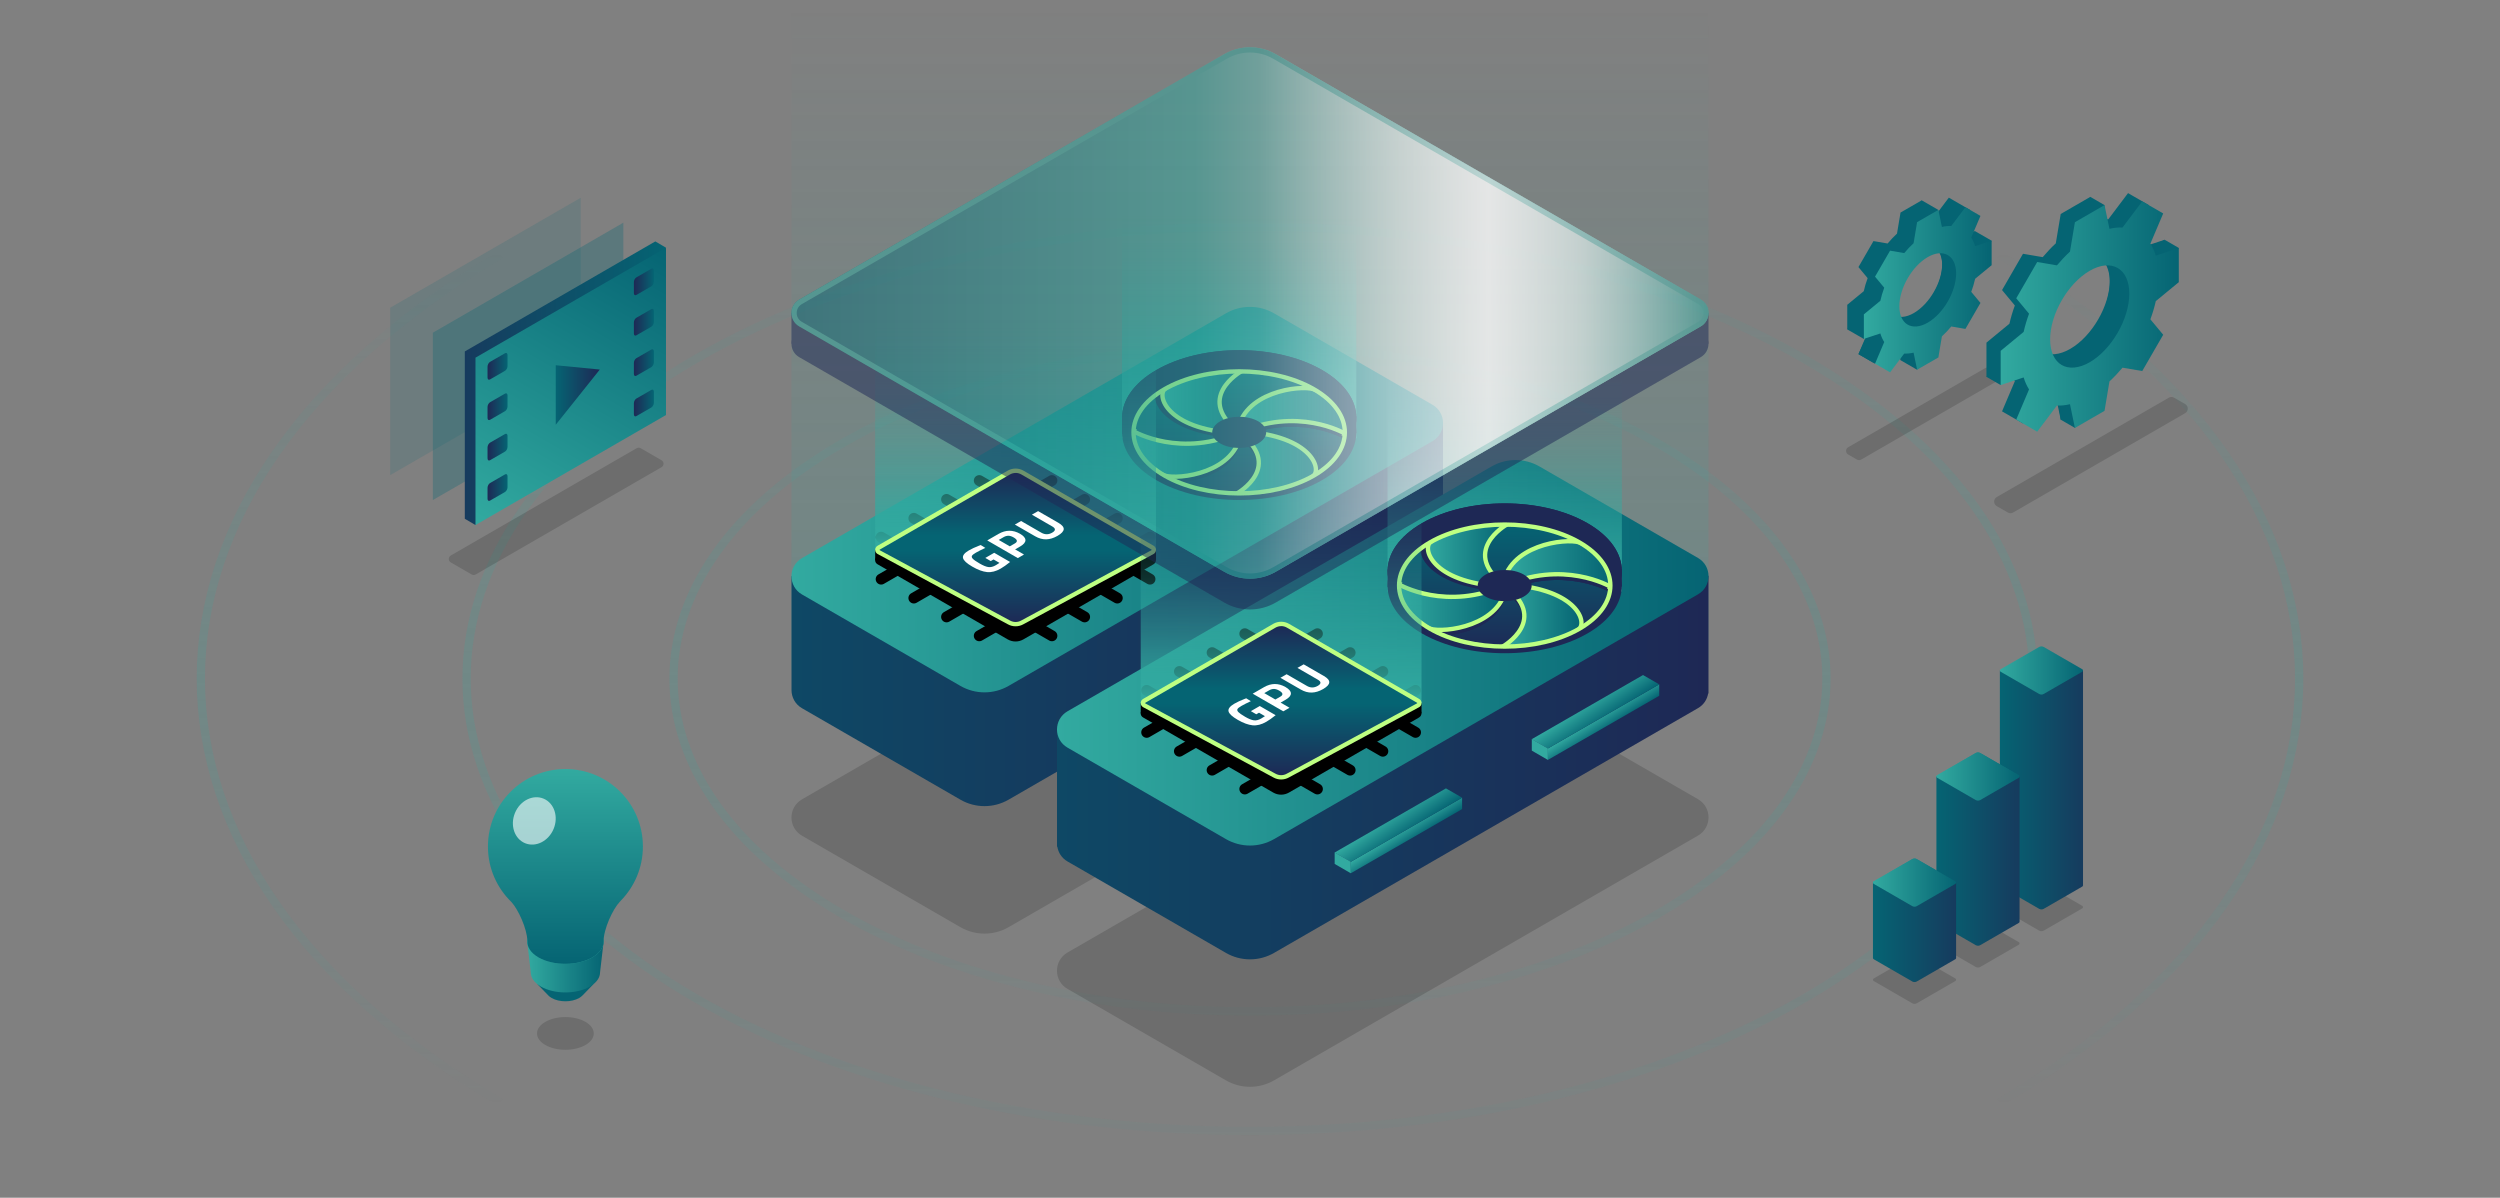 <?xml version="1.0" encoding="UTF-8"?><svg id="a" xmlns="http://www.w3.org/2000/svg" xmlns:xlink="http://www.w3.org/1999/xlink" viewBox="0 0 574 275"><rect x="0" y="0" width="574" height="275" fill="#808080" stroke="none"/><defs><linearGradient id="b" x1="493.67" y1="254.01" x2="493.67" y2="57.61" gradientUnits="userSpaceOnUse"><stop offset="0" stop-color="#32aaa0" stop-opacity="0"/><stop offset=".3" stop-color="#32aaa0" stop-opacity=".62"/><stop offset=".5" stop-color="#32aaa0"/><stop offset="1" stop-color="#32aaa0" stop-opacity="0"/></linearGradient><linearGradient id="c" x1="80.33" y1="254.02" x2="80.33" y2="57.62" xlink:href="#b"/><linearGradient id="d" x1="287" y1="233.18" x2="287" y2="78.45" gradientUnits="userSpaceOnUse"><stop offset="0" stop-color="#32aaa0" stop-opacity=".2"/><stop offset=".26" stop-color="#32aaa0" stop-opacity=".63"/><stop offset=".5" stop-color="#32aaa0"/><stop offset="1" stop-color="#32aaa0" stop-opacity=".2"/></linearGradient><linearGradient id="e" y1="260.62" y2="51.01" xlink:href="#d"/><linearGradient id="f" x1="459.34" y1="72.67" x2="500.25" y2="72.67" gradientUnits="userSpaceOnUse"><stop offset="0" stop-color="#30a49a"/><stop offset="0" stop-color="#32aaa0"/><stop offset="1" stop-color="#056473"/></linearGradient><linearGradient id="g" x1="427.94" y1="66.55" x2="457.28" y2="66.55" xlink:href="#f"/><linearGradient id="h" x1="287" y1="1.46" x2="287" y2="153.86" gradientUnits="userSpaceOnUse"><stop offset="0" stop-color="#32aaa0" stop-opacity="0"/><stop offset=".61" stop-color="#32aaa0" stop-opacity=".62"/><stop offset="1" stop-color="#32aaa0"/></linearGradient><linearGradient id="i" x1="181.72" y1="140.84" x2="331.31" y2="140.84" gradientUnits="userSpaceOnUse"><stop offset="0" stop-color="#0e4865"/><stop offset="1" stop-color="#1e2855"/></linearGradient><linearGradient id="j" x1="181.72" y1="114.71" x2="331.31" y2="114.71" gradientUnits="userSpaceOnUse"><stop offset="0" stop-color="#32aaa0"/><stop offset="1" stop-color="#056473"/></linearGradient><linearGradient id="k" x1="284.52" y1="49.39" x2="284.52" y2="100.63" gradientUnits="userSpaceOnUse"><stop offset="0" stop-color="#32aaa0" stop-opacity="0"/><stop offset=".12" stop-color="#32aaa0" stop-opacity=".04"/><stop offset=".28" stop-color="#32aaa0" stop-opacity=".14"/><stop offset=".47" stop-color="#32aaa0" stop-opacity=".32"/><stop offset=".68" stop-color="#32aaa0" stop-opacity=".56"/><stop offset=".91" stop-color="#32aaa0" stop-opacity=".87"/><stop offset="1" stop-color="#32aaa0"/></linearGradient><clipPath id="l"><path d="M301.67,89.37c-9.47-5.47-24.83-5.47-34.31,0-9.47,5.47-9.47,14.34,0,19.81,9.47,5.47,24.83,5.47,34.31,0,9.47-5.47,9.47-14.34,0-19.81Z" style="fill:none;"/></clipPath><linearGradient id="m" x1="284.52" y1="85.11" x2="284.52" y2="114.85" gradientUnits="userSpaceOnUse"><stop offset="0" stop-color="#056473"/><stop offset="1" stop-color="#1e2855"/></linearGradient><linearGradient id="n" x1="266.89" y1="92.31" x2="284.96" y2="92.31" xlink:href="#j"/><linearGradient id="o" x1="284.07" y1="94.31" x2="309.09" y2="94.31" xlink:href="#j"/><linearGradient id="p" x1="284.07" y1="106.24" x2="302.14" y2="106.24" xlink:href="#j"/><linearGradient id="q" x1="259.94" y1="104.23" x2="284.96" y2="104.23" xlink:href="#j"/><linearGradient id="r" x1="266.89" y1="92.31" x2="284.96" y2="92.31" xlink:href="#j"/><linearGradient id="s" x1="284.07" y1="94.31" x2="309.09" y2="94.31" xlink:href="#j"/><linearGradient id="t" x1="284.07" y1="106.24" x2="302.14" y2="106.24" xlink:href="#j"/><linearGradient id="u" x1="259.94" y1="104.23" x2="284.96" y2="104.23" xlink:href="#j"/><linearGradient id="v" x1="233.18" y1="75.01" x2="233.18" y2="126.26" xlink:href="#k"/><linearGradient id="w" x1="233.18" y1="108.08" x2="233.18" y2="143.31" gradientUnits="userSpaceOnUse"><stop offset="0" stop-color="#1e2855"/><stop offset=".42" stop-color="#056473"/><stop offset=".52" stop-color="#056473"/><stop offset="1" stop-color="#1e2855"/></linearGradient><linearGradient id="x" x1="242.69" y1="176.02" x2="392.28" y2="176.02" xlink:href="#i"/><linearGradient id="y" x1="242.69" y1="149.89" x2="392.28" y2="149.89" xlink:href="#j"/><linearGradient id="z" x1="345.48" y1="84.56" x2="345.48" y2="135.81" xlink:href="#k"/><clipPath id="aa"><path d="M362.64,124.54c-9.47-5.47-24.83-5.47-34.31,0-9.47,5.47-9.47,14.34,0,19.81,9.47,5.47,24.83,5.47,34.31,0,9.47-5.47,9.47-14.34,0-19.81Z" style="fill:none;"/></clipPath><linearGradient id="ab" x1="345.48" y1="120.29" x2="345.48" y2="150.03" xlink:href="#m"/><linearGradient id="ac" x1="327.85" y1="127.48" x2="345.92" y2="127.48" xlink:href="#j"/><linearGradient id="ad" x1="345.04" y1="129.49" x2="370.05" y2="129.49" xlink:href="#j"/><linearGradient id="ae" x1="345.04" y1="141.41" x2="363.11" y2="141.41" xlink:href="#j"/><linearGradient id="af" x1="320.91" y1="139.41" x2="345.92" y2="139.41" xlink:href="#j"/><linearGradient id="ag" x1="327.85" y1="127.48" x2="345.92" y2="127.48" xlink:href="#j"/><linearGradient id="ah" x1="345.04" y1="129.49" x2="370.05" y2="129.49" xlink:href="#j"/><linearGradient id="ai" x1="345.04" y1="141.41" x2="363.11" y2="141.41" xlink:href="#j"/><linearGradient id="aj" x1="320.91" y1="139.41" x2="345.92" y2="139.41" xlink:href="#j"/><linearGradient id="ak" x1="294.14" y1="110.18" x2="294.14" y2="161.43" xlink:href="#k"/><linearGradient id="al" x1="294.14" y1="143.25" x2="294.14" y2="178.49" xlink:href="#w"/><linearGradient id="am" x1="321.89" y1="190.24" x2="323.95" y2="193.41" xlink:href="#j"/><linearGradient id="an" x1="319.4" y1="186.99" x2="322.72" y2="191.91" xlink:href="#j"/><linearGradient id="ao" x1="367.15" y1="164.22" x2="369.2" y2="167.38" xlink:href="#j"/><linearGradient id="ap" x1="364.66" y1="160.96" x2="367.97" y2="165.88" xlink:href="#j"/><linearGradient id="aq" x1="181.72" y1="71.86" x2="392.28" y2="71.86" gradientUnits="userSpaceOnUse"><stop offset="0" stop-color="#056473"/><stop offset=".44" stop-color="#32aaa0"/><stop offset=".66" stop-color="#cdebe6"/><stop offset=".76" stop-color="#fff"/><stop offset=".86" stop-color="#cdebe6"/><stop offset="1" stop-color="#32aaa0"/></linearGradient><linearGradient id="ar" x1="181.72" y1="71.86" x2="392.28" y2="71.86" gradientUnits="userSpaceOnUse"><stop offset=".51" stop-color="#fff" stop-opacity="0"/><stop offset=".76" stop-color="#fff"/><stop offset="1" stop-color="#fff" stop-opacity="0"/></linearGradient><linearGradient id="as" x1="459.17" y1="181.37" x2="478.26" y2="181.37" gradientUnits="userSpaceOnUse"><stop offset="0" stop-color="#056473"/><stop offset="1" stop-color="#163b5e"/></linearGradient><linearGradient id="at" x1="459.17" y1="153.94" x2="478.26" y2="153.94" xlink:href="#f"/><linearGradient id="au" x1="444.6" y1="178.29" x2="463.69" y2="178.29" xlink:href="#f"/><linearGradient id="av" x1="430.03" y1="202.65" x2="449.12" y2="202.65" xlink:href="#f"/><linearGradient id="aw" x1="444.6" y1="197.72" x2="463.69" y2="197.72" xlink:href="#as"/><linearGradient id="ax" x1="444.6" y1="178.29" x2="463.69" y2="178.29" xlink:href="#f"/><linearGradient id="ay" x1="430.03" y1="214.07" x2="449.12" y2="214.07" xlink:href="#as"/><linearGradient id="az" x1="430.03" y1="202.65" x2="449.12" y2="202.65" xlink:href="#f"/><linearGradient id="ba" x1="2777.13" y1="87.99" x2="2823.31" y2="87.99" gradientTransform="translate(2930.03) rotate(-180) scale(1 -1)" xlink:href="#as"/><linearGradient id="bb" x1="2818.25" y1="122.06" x2="2779.74" y2="55.36" gradientTransform="translate(2930.03) rotate(-180) scale(1 -1)" xlink:href="#f"/><linearGradient id="bc" x1="2779.91" y1="64.71" x2="2784.49" y2="64.71" gradientTransform="translate(2930.03) rotate(-180) scale(1 -1)" gradientUnits="userSpaceOnUse"><stop offset="0" stop-color="#056473"/><stop offset="1" stop-color="#1e2855"/></linearGradient><linearGradient id="bd" x1="2779.91" y1="73.99" x2="2784.49" y2="73.99" xlink:href="#bc"/><linearGradient id="be" x1="2779.91" y1="83.26" x2="2784.49" y2="83.26" xlink:href="#bc"/><linearGradient id="bf" x1="2779.91" y1="92.53" x2="2784.49" y2="92.53" xlink:href="#bc"/><linearGradient id="bg" x1="2813.51" y1="84.11" x2="2818.09" y2="84.11" xlink:href="#bc"/><linearGradient id="bh" x1="2813.51" y1="93.39" x2="2818.09" y2="93.39" xlink:href="#bc"/><linearGradient id="bi" x1="2813.51" y1="102.66" x2="2818.09" y2="102.66" xlink:href="#bc"/><linearGradient id="bj" x1="2813.51" y1="111.93" x2="2818.09" y2="111.93" xlink:href="#bc"/><linearGradient id="bk" x1="127.34" y1="-11625.68" x2="137.44" y2="-11625.68" gradientTransform="translate(.26 -11535) scale(1 -1)" xlink:href="#bc"/><linearGradient id="bl" x1="121.07" y1="219.53" x2="138.56" y2="219.53" xlink:href="#f"/><linearGradient id="bm" x1="129.81" y1="176.57" x2="129.81" y2="221.3" xlink:href="#f"/></defs><g style="opacity:.2;"><path d="M458.98,253.19c91.88-54.07,91.88-140.69,0-194.76" style="fill:none; stroke:url(#b); stroke-linejoin:round; stroke-width:1.9px;"/><path d="M115.02,58.43c-91.88,54.07-91.88,140.69,0,194.76" style="fill:none; stroke:url(#c); stroke-linejoin:round; stroke-width:1.9px;"/></g><path d="M380.59,101.78c51.69,29.84,51.69,78.23,0,108.07-51.69,29.84-135.49,29.84-187.18,0-51.69-29.84-51.69-78.23,0-108.07,51.69-29.84,135.49-29.84,187.18,0Z" style="fill:none; opacity:.2; stroke:url(#d); stroke-linejoin:round; stroke-width:1.9px;"/><path d="M414.2,82.38c70.25,40.56,70.25,106.31,0,146.87-70.25,40.56-184.14,40.56-254.39,0-70.25-40.56-70.25-106.31,0-146.87,70.25-40.56,184.14-40.56,254.39,0Z" style="fill:none; opacity:.2; stroke:url(#e); stroke-linejoin:round; stroke-width:1.9px;"/><path d="M501.71,94.86l-39.5,22.81c-.37.22-.83.22-1.21,0l-2.54-1.46c-.8-.46-.8-1.63,0-2.09l39.5-22.81c.37-.22.83-.22,1.21,0l2.54,1.46c.8.46.8,1.63,0,2.09Z" style="opacity:.15;"/><path d="M458.75,87.37l-31.43,18.15c-.3.17-.66.17-.96,0l-2.02-1.17c-.64-.37-.64-1.29,0-1.66l31.43-18.15c.3-.17.66-.17.96,0l2.02,1.17c.64.37.64,1.29,0,1.66Z" style="opacity:.15;"/><path d="M496.99,55.05l-4.67,2.54-9.66-3.04.54-7.46-3.27-1.89-23.85,41.32,3.27,1.89,1.75-2.57,4.4,1.71-2.56,8.78,9.3-6.42.9,6.45,3.27,1.89,23.85-41.32-3.27-1.89ZM475.33,80.56c-5.02,2.9-9.09.55-9.09-5.25s4.07-12.85,9.09-15.75,9.09-.55,9.09,5.25-4.07,12.85-9.09,15.75Z" style="fill:#056473;"/><path d="M496.99,62.9v-7.85s-5.28,1.75-5.28,1.75c-.31-1.03-.73-1.95-1.24-2.75l2.94-6.93-4.81-2.78-4.53,6.01c-.95-.05-1.95.05-3,.3l-1.13-5.45-6.8,3.93-1.13,6.75c-1.05.97-2.05,2.03-3,3.16l-4.53-.77-4.81,8.33,2.94,3.54c-.51,1.39-.93,2.79-1.24,4.18l-5.28,4.35v7.85s5.28-1.75,5.28-1.75c.31,1.03.73,1.95,1.24,2.75l-2.94,6.93,4.81,2.78,4.53-6.01c.95.05,1.95-.05,3-.3l1.13,5.45,6.8-3.93,1.13-6.75c1.05-.97,2.05-2.03,3-3.16l4.53.77,4.81-8.33-2.94-3.54c.51-1.39.93-2.79,1.24-4.18l5.28-4.35ZM475.33,80.1c-5.02,2.9-9.09.55-9.09-5.25,0-5.8,4.07-12.85,9.09-15.75s9.09-.55,9.09,5.25c0,5.8-4.07,12.85-9.09,15.75ZM493.36,47.1l-3.74-2.16s-2.97,4.62-2.95,4.7,0,5.93,0,5.93,5.19-1.48,5.19-1.48l1.5-7Z" style="fill:#056473;"/><path d="M500.25,64.79v-7.85s-5.28,1.75-5.28,1.75c-.31-1.03-.73-1.95-1.24-2.75l2.94-6.93-4.81-2.78-4.53,6.01c-.95-.05-1.95.05-3,.3l-1.13-5.45-6.8,3.93-1.13,6.75c-1.05.97-2.05,2.03-3,3.16l-4.53-.77-4.81,8.33,2.94,3.54c-.51,1.39-.93,2.79-1.24,4.18l-5.28,4.35v7.85s5.28-1.75,5.28-1.75c.31,1.03.73,1.95,1.24,2.75l-2.94,6.93,4.81,2.78,4.53-6.01c.95.05,1.95-.05,3-.3l1.13,5.45,6.8-3.93,1.13-6.75c1.05-.97,2.05-2.03,3-3.16l4.53.77,4.81-8.33-2.94-3.54c.51-1.39.93-2.79,1.24-4.18l5.28-4.35ZM479.8,83.17c-5.02,2.9-9.09.55-9.09-5.25,0-5.8,4.07-12.85,9.09-15.75,5.02-2.9,9.09-.55,9.09,5.25,0,5.8-4.07,12.85-9.09,15.75Z" style="fill:url(#f);"/><path d="M453.47,53.06l-1.88,2.67-6.93-2.18.39-5.35-3.81-2.2-17.11,29.63,3.81,2.2,1.26-1.84-2.5,5.33,3.81,2.2,6.67-4.6-.82,3.78,3.81,2.2,17.11-29.63-3.81-2.2ZM439.41,72.2c-3.6,2.08-6.52.39-6.52-3.76s2.92-9.21,6.52-11.29c3.6-2.08,6.52-.39,6.52,3.76s-2.92,9.21-6.52,11.29Z" style="fill:#056473;"/><path d="M453.47,58.69v-5.63s-3.79,1.25-3.79,1.25c-.22-.74-.52-1.4-.89-1.97l2.11-4.97-3.45-1.99-3.25,4.31c-.68-.03-1.4.04-2.15.21l-.81-3.91-4.88,2.81-.81,4.84c-.75.69-1.47,1.45-2.15,2.27l-3.25-.56-3.45,5.97,2.11,2.54c-.37,1-.67,2-.89,3l-3.79,3.12v5.63s3.79-1.25,3.79-1.25c.22.74.52,1.4.89,1.97l-2.11,4.97,3.45,1.99,3.25-4.31c.68.03,1.4-.04,2.15-.21l.81,3.91,4.88-2.81.81-4.84c.75-.69,1.47-1.45,2.15-2.27l3.25.56,3.45-5.97-2.11-2.54c.37-1,.67-2,.89-3l3.79-3.12ZM439.41,71.88c-3.6,2.08-6.52.39-6.52-3.76,0-4.16,2.92-9.21,6.52-11.29,3.6-2.08,6.52-.39,6.52,3.76,0,4.16-2.92,9.21-6.52,11.29ZM452.34,48.21l-2.68-1.55s-2.13,3.31-2.11,3.37,0,4.26,0,4.26,3.72-1.06,3.72-1.06l1.08-5.02Z" style="fill:#056473;"/><path d="M457.28,60.89v-5.63s-3.79,1.25-3.79,1.25c-.22-.74-.52-1.4-.89-1.97l2.11-4.97-3.45-1.99-3.25,4.31c-.68-.03-1.4.04-2.15.21l-.81-3.91-4.88,2.81-.81,4.84c-.75.69-1.47,1.45-2.15,2.27l-3.25-.56-3.45,5.97,2.11,2.54c-.37,1-.67,2-.89,3l-3.79,3.12v5.63s3.79-1.25,3.79-1.25c.22.74.52,1.4.89,1.97l-2.11,4.97,3.45,1.99,3.25-4.31c.68.03,1.4-.04,2.15-.21l.81,3.91,4.88-2.81.81-4.84c.75-.69,1.47-1.45,2.15-2.27l3.25.56,3.45-5.97-2.11-2.54c.37-1,.67-2,.89-3l3.79-3.12ZM442.61,74.08c-3.6,2.08-6.52.39-6.52-3.76,0-4.16,2.92-9.21,6.52-11.29,3.6-2.08,6.52-.39,6.52,3.76,0,4.16-2.92,9.21-6.52,11.29Z" style="fill:url(#g);"/><g style="opacity:.15;"><path d="M328.9,148.33l-36.38-21c-3.42-1.97-7.62-1.97-11.04,0l-97.34,56.2c-3.22,1.86-3.22,6.5,0,8.35l36.38,21c3.42,1.97,7.62,1.97,11.04,0l97.34-56.2c3.22-1.86,3.22-6.5,0-8.35Z"/><path d="M389.86,183.5l-36.38-21c-3.42-1.97-7.62-1.97-11.04,0l-97.34,56.2c-3.22,1.86-3.22,6.5,0,8.35l36.38,21c3.42,1.97,7.62,1.97,11.04,0l97.34-56.2c3.22-1.86,3.22-6.5,0-8.35Z"/></g><rect x="181.72" y="1.46" width="210.55" height="152.4" style="fill:url(#h); opacity:.2;"/><path d="M331.31,123.24v-26.23l-28.82,6.8-9.97-5.75c-3.42-1.97-7.62-1.97-11.04,0l-31.37,18.11-68.38,16.13v26.13c0,1.62.8,3.25,2.41,4.18l36.38,21c3.42,1.97,7.62,1.97,11.04,0l97.34-56.2c1.61-.93,2.41-2.55,2.41-4.18Z" style="fill:url(#i);"/><path d="M328.9,92.94l-36.38-21c-3.42-1.97-7.62-1.97-11.04,0l-97.34,56.2c-3.22,1.86-3.22,6.5,0,8.35l36.38,21c3.42,1.97,7.62,1.97,11.04,0l97.34-56.2c3.22-1.86,3.22-6.5,0-8.35Z" style="fill:url(#j);"/><rect x="257.61" y="49.39" width="53.8" height="51.25" style="fill:url(#k);"/><path d="M302.43,88.93c-9.9-5.71-25.94-5.71-35.84,0-9.9,5.71-9.9,14.98,0,20.69,9.9,5.71,25.94,5.71,35.84,0,9.9-5.71,9.9-14.98,0-20.69Z" style="fill:#1e2855;"/><path d="M303.54,84.95c-10.51-6.07-27.54-6.07-38.04,0-10.51,6.07-10.51,15.9,0,21.96,10.51,6.07,27.54,6.07,38.04,0,10.51-6.07,10.51-15.9,0-21.96Z" style="fill:#1e2855;"/><path d="M303.54,88.29c-10.51-6.07-27.54-6.07-38.04,0s-10.51,15.9,0,21.96c10.51,6.07,27.54,6.07,38.04,0,10.51-6.07,10.51-15.9,0-21.96Z" style="fill:#1e2855;"/><path d="M303.54,84.95c-10.51-6.07-27.54-6.07-38.04,0-10.51,6.07-10.51,15.9,0,21.96,10.51,6.07,27.54,6.07,38.04,0,10.51-6.07,10.51-15.9,0-21.96Z" style="fill:#1e2855;"/><polygon points="311.42 99.49 311.42 95.54 257.61 95.54 257.61 99.64 311.42 99.49" style="fill:#1e2855;"/><g style="clip-path:url(#l);"><path d="M302.73,89.47c-10.06-5.81-26.36-5.81-36.42,0-10.06,5.81-10.06,15.22,0,21.03,10.06,5.81,26.36,5.81,36.42,0,10.06-5.81,10.06-15.22,0-21.03Z" style="fill:url(#m);"/><path d="M284.96,85.27c-7.05-1-15.79,2.26-17.59,4.1s1,9.58,17.59,10.16c-11.13-7.94,0-14.25,0-14.25Z" style="fill:url(#n);"/><path d="M308.76,99.53c1.73-4.07-3.92-9.12-7.09-10.16-3.18-1.04-16.59.58-17.59,10.16,13.75-6.42,24.69,0,24.69,0Z" style="fill:url(#o);"/><path d="M284.07,113.27c7.05,1,15.79-2.26,17.59-4.1,1.8-1.83-1-9.58-17.59-10.16,11.13,7.94,0,14.25,0,14.25Z" style="fill:url(#p);"/><path d="M260.27,99.02c-1.73,4.07,3.92,9.12,7.09,10.16s16.59-.58,17.59-10.16c-13.75,6.42-24.69,0-24.69,0Z" style="fill:url(#q);"/><path d="M285.17,84.91c-7.81-1.11-17.51,2.51-19.51,4.54s1.11,10.62,19.51,11.26c-12.34-8.81,0-15.81,0-15.81Z" style="fill:#1e2855;"/><path d="M308.76,100.84c1.73-4.07-3.92-9.12-7.09-10.16-3.18-1.04-16.59.58-17.59,10.16,13.75-6.42,24.69,0,24.69,0Z" style="fill:#1e2855;"/><path d="M284.07,114.59c7.05,1,15.79-2.26,17.59-4.1s-1-9.58-17.59-10.16c11.13,7.94,0,14.25,0,14.25Z" style="fill:#1e2855;"/><path d="M260.27,100.34c-1.73,4.07,3.92,9.12,7.09,10.16,3.18,1.04,16.59-.58,17.59-10.16-13.75,6.42-24.69,0-24.69,0Z" style="fill:#1e2855;"/><path d="M308.76,100.84c1.73-4.07-3.92-9.12-7.09-10.16-3.18-1.04-16.59.58-17.59,10.16,13.75-6.42,24.69,0,24.69,0Z" style="fill:#1e2855;"/><path d="M284.07,114.59c7.05,1,15.79-2.26,17.59-4.1s-1-9.58-17.59-10.16c11.13,7.94,0,14.25,0,14.25Z" style="fill:#1e2855;"/><path d="M260.27,100.34c-1.73,4.07,3.92,9.12,7.09,10.16,3.18,1.04,16.59-.58,17.59-10.16-13.75,6.42-24.69,0-24.69,0Z" style="fill:#1e2855;"/><path d="M284.96,85.27c-7.05-1-15.79,2.26-17.59,4.1s1,9.58,17.59,10.16c-11.13-7.94,0-14.25,0-14.25Z" style="fill:url(#r); stroke:#beff82; stroke-miterlimit:10;"/><path d="M308.76,99.53c1.73-4.07-3.92-9.12-7.09-10.16-3.18-1.04-16.59.58-17.59,10.16,13.75-6.42,24.69,0,24.69,0Z" style="fill:url(#s); stroke:#beff82; stroke-miterlimit:10;"/><path d="M284.07,113.27c7.05,1,15.79-2.26,17.59-4.1,1.8-1.83-1-9.58-17.59-10.16,11.13,7.94,0,14.25,0,14.25Z" style="fill:url(#t); stroke:#beff82; stroke-miterlimit:10;"/><path d="M260.27,99.02c-1.73,4.07,3.92,9.12,7.09,10.16s16.59-.58,17.59-10.16c-13.75,6.42-24.69,0-24.69,0Z" style="fill:url(#u); stroke:#beff82; stroke-miterlimit:10;"/></g><path d="M288.9,96.74c-2.42-1.4-6.34-1.4-8.76,0-2.42,1.4-2.42,3.66,0,5.06,2.42,1.4,6.34,1.4,8.76,0,2.42-1.4,2.42-3.66,0-5.06Z" style="fill:#1e2855;"/><path d="M301.67,89.37c-9.47-5.47-24.83-5.47-34.31,0-9.47,5.47-9.47,14.34,0,19.81,9.47,5.47,24.83,5.47,34.31,0,9.47-5.47,9.47-14.34,0-19.81Z" style="fill:none; stroke:#beff82; stroke-miterlimit:10;"/><line x1="230.69" y1="142.6" x2="224.84" y2="145.98" style="fill:none; stroke:#000; stroke-linecap:round; stroke-linejoin:round; stroke-width:2.5px;"/><line x1="223.18" y1="138.26" x2="217.33" y2="141.64" style="fill:none; stroke:#000; stroke-linecap:round; stroke-linejoin:round; stroke-width:2.5px;"/><line x1="215.67" y1="133.93" x2="209.82" y2="137.31" style="fill:none; stroke:#000; stroke-linecap:round; stroke-linejoin:round; stroke-width:2.5px;"/><line x1="208.17" y1="129.59" x2="202.31" y2="132.97" style="fill:none; stroke:#000; stroke-linecap:round; stroke-linejoin:round; stroke-width:2.5px;"/><line x1="258.19" y1="129.59" x2="264.04" y2="132.97" style="fill:none; stroke:#000; stroke-linecap:round; stroke-linejoin:round; stroke-width:2.5px;"/><line x1="250.68" y1="133.93" x2="256.53" y2="137.31" style="fill:none; stroke:#000; stroke-linecap:round; stroke-linejoin:round; stroke-width:2.5px;"/><line x1="243.17" y1="138.26" x2="249.03" y2="141.64" style="fill:none; stroke:#000; stroke-linecap:round; stroke-linejoin:round; stroke-width:2.5px;"/><line x1="235.67" y1="142.6" x2="241.52" y2="145.98" style="fill:none; stroke:#000; stroke-linecap:round; stroke-linejoin:round; stroke-width:2.5px;"/><line x1="241.52" y1="110.34" x2="238.3" y2="112.2" style="fill:none; stroke:#000; stroke-linecap:round; stroke-linejoin:round; stroke-width:2.5px;"/><line x1="249.03" y1="114.67" x2="245.81" y2="116.53" style="fill:none; stroke:#000; stroke-linecap:round; stroke-linejoin:round; stroke-width:2.5px;"/><line x1="256.53" y1="119.01" x2="253.32" y2="120.87" style="fill:none; stroke:#000; stroke-linecap:round; stroke-linejoin:round; stroke-width:2.5px;"/><line x1="260.29" y1="125.51" x2="264.04" y2="123.34" style="fill:none; stroke:#000; stroke-linecap:round; stroke-linejoin:round; stroke-width:2.5px;"/><line x1="202.31" y1="123.34" x2="206.07" y2="125.51" style="fill:none; stroke:#000; stroke-linecap:round; stroke-linejoin:round; stroke-width:2.5px;"/><line x1="209.82" y1="119.01" x2="213.04" y2="120.87" style="fill:none; stroke:#000; stroke-linecap:round; stroke-linejoin:round; stroke-width:2.5px;"/><line x1="217.33" y1="114.67" x2="220.55" y2="116.53" style="fill:none; stroke:#000; stroke-linecap:round; stroke-linejoin:round; stroke-width:2.5px;"/><line x1="224.84" y1="110.34" x2="228.06" y2="112.2" style="fill:none; stroke:#000; stroke-linecap:round; stroke-linejoin:round; stroke-width:2.5px;"/><rect x="200.94" y="75.01" width="64.47" height="51.25" style="fill:url(#v);"/><rect x="254.82" y="126.26" width="10.6" height="2.35"/><rect x="200.94" y="126.26" width="10.6" height="2.35"/><path d="M264.87,129.55l-29.89,17.25c-1.12.65-2.5.65-3.62,0l-29.89-17.25c-.72-.42-.72-1.46,0-1.88l31.15-17.99c.34-.19.75-.19,1.09,0l31.15,17.99c.72.42.72,1.46,0,1.88Z"/><path d="M233.18,143.31c-.55,0-1.08-.14-1.56-.42l-29.9-16.14c-.25-.15-.28-.4-.28-.5s.03-.35.29-.51l29.89-17.25c.47-.27,1.01-.42,1.56-.42s1.08.14,1.56.42l29.89,17.25c.26.15.29.4.29.51s-.03.35-.29.51l-29.87,16.13c-.49.28-1.02.42-1.57.42Z" style="fill:url(#w);"/><path d="M233.18,108.58c.46,0,.91.12,1.31.35l29.89,17.25s.04.02.04.07c0,.04-.02.06-.02.06,0,0,0,0,0,0l-29.91,16.15c-.4.23-.85.35-1.31.35s-.91-.12-1.33-.36l-29.86-16.12s-.04-.02-.04-.07c0-.05.03-.07.04-.07l29.89-17.25c.4-.23.85-.35,1.31-.35M233.18,107.58c-.62,0-1.25.16-1.81.48l-29.89,17.25c-.72.42-.72,1.46,0,1.88l29.89,16.13c.56.32,1.18.48,1.81.48s1.25-.16,1.81-.48l29.89-16.13c.72-.42.72-1.46,0-1.88l-29.89-17.25c-.56-.32-1.18-.48-1.81-.48h0Z" style="fill:#beff82;"/><path d="M227.47,128.82l-1.24-.72,2.04-1.18,3.65,2.11c-.83.66-1.55,1.17-2.16,1.52-1.09.63-2.14.9-3.13.8-1-.1-2.13-.52-3.4-1.26-1.27-.73-1.98-1.39-2.12-1.96-.14-.57.31-1.16,1.33-1.75.64-.37,1.4-.73,2.29-1.07l.44-.17,1.06.66c-.92.43-1.64.79-2.16,1.09-.53.3-.83.55-.92.75-.09.2-.02.42.22.67.24.25.76.61,1.57,1.08.81.47,1.47.74,2,.81.52.07,1.1-.07,1.72-.44l.82-.52-1.36-.79-.64.37Z" style="fill:#fff;"/><path d="M234.23,125.47l-1.16.67,2.04,1.18-1.42.82-7.02-4.06,2.58-1.49c1.67-.96,3.31-.97,4.94-.04.82.47,1.24.96,1.25,1.46.01.5-.39.98-1.21,1.46ZM231.85,125.44l1.15-.66c.71-.41.62-.87-.26-1.38-.43-.25-.83-.38-1.19-.39-.36,0-.72.09-1.09.3l-1.15.66,2.54,1.47Z" style="fill:#fff;"/><path d="M239.1,122.31c.82.47,1.65.47,2.48-.01.83-.48.84-.96.02-1.43l-4.68-2.7,1.43-.82,4.65,2.68c.86.5,1.27.99,1.23,1.48-.04.49-.51.99-1.4,1.51-.9.52-1.77.79-2.61.81-.85.02-1.7-.21-2.56-.71l-4.65-2.68,1.43-.82,4.68,2.7Z" style="fill:#fff;"/><path d="M363.45,138.99l-9.97-5.75c-3.42-1.97-7.62-1.97-11.04,0l-31.37,18.11-68.38,16.13v26.93l.07-.02c.22,1.35.99,2.62,2.34,3.4l36.38,21c3.42,1.97,7.62,1.97,11.04,0l97.34-56.2c1.34-.77,2.11-2.03,2.33-3.36l.08-.02v-27.02l-28.82,6.8Z" style="fill:url(#x);"/><path d="M389.86,128.11l-36.38-21c-3.42-1.97-7.62-1.97-11.04,0l-97.34,56.2c-3.22,1.86-3.22,6.5,0,8.35l36.38,21c3.42,1.97,7.62,1.97,11.04,0l97.34-56.2c3.22-1.86,3.22-6.5,0-8.35Z" style="fill:url(#y);"/><rect x="318.58" y="84.56" width="53.8" height="51.25" style="fill:url(#z);"/><path d="M363.4,124.1c-9.9-5.71-25.94-5.71-35.84,0-9.9,5.71-9.9,14.98,0,20.69s25.94,5.71,35.84,0c9.9-5.71,9.9-14.98,0-20.69Z" style="fill:#1e2855;"/><path d="M364.5,120.13c-10.51-6.07-27.54-6.07-38.04,0s-10.51,15.9,0,21.96c10.51,6.07,27.54,6.07,38.04,0,10.51-6.07,10.51-15.9,0-21.96Z" style="fill:#1e2855;"/><path d="M364.5,123.47c-10.51-6.07-27.54-6.07-38.04,0-10.51,6.07-10.51,15.9,0,21.96,10.51,6.07,27.54,6.07,38.04,0,10.51-6.07,10.51-15.9,0-21.96Z" style="fill:#1e2855;"/><path d="M364.5,120.13c-10.51-6.07-27.54-6.07-38.04,0s-10.51,15.9,0,21.96c10.51,6.07,27.54,6.07,38.04,0,10.51-6.07,10.51-15.9,0-21.96Z" style="fill:#1e2855;"/><polygon points="372.38 134.67 372.38 130.71 318.58 130.71 318.58 134.82 372.38 134.67" style="fill:#1e2855;"/><g style="clip-path:url(#aa);"><path d="M363.69,124.64c-10.06-5.81-26.36-5.81-36.42,0-10.06,5.81-10.06,15.22,0,21.03,10.06,5.81,26.36,5.81,36.42,0s10.06-15.22,0-21.03Z" style="fill:url(#ab);"/><path d="M345.92,120.45c-7.05-1-15.79,2.26-17.59,4.1s1,9.58,17.59,10.16c-11.13-7.94,0-14.25,0-14.25Z" style="fill:url(#ac);"/><path d="M369.73,134.7c1.73-4.07-3.92-9.12-7.09-10.16-3.18-1.04-16.59.58-17.59,10.16,13.75-6.42,24.69,0,24.69,0Z" style="fill:url(#ad);"/><path d="M345.04,148.45c7.05,1,15.79-2.26,17.59-4.1,1.8-1.83-1-9.58-17.59-10.16,11.13,7.94,0,14.25,0,14.25Z" style="fill:url(#ae);"/><path d="M321.23,134.19c-1.73,4.07,3.92,9.12,7.09,10.16,3.18,1.04,16.59-.58,17.59-10.16-13.75,6.42-24.69,0-24.69,0Z" style="fill:url(#af);"/><path d="M346.14,120.09c-7.81-1.11-17.51,2.51-19.51,4.54-2,2.03,1.11,10.62,19.51,11.26-12.34-8.81,0-15.81,0-15.81Z" style="fill:#1e2855;"/><path d="M369.73,136.02c1.73-4.07-3.92-9.12-7.09-10.16-3.18-1.04-16.59.58-17.59,10.16,13.75-6.42,24.69,0,24.69,0Z" style="fill:#1e2855;"/><path d="M345.04,149.76c7.05,1,15.79-2.26,17.59-4.1,1.8-1.83-1-9.58-17.59-10.16,11.13,7.94,0,14.25,0,14.25Z" style="fill:#1e2855;"/><path d="M321.23,135.51c-1.73,4.07,3.92,9.12,7.09,10.16,3.18,1.04,16.59-.58,17.59-10.16-13.75,6.42-24.69,0-24.69,0Z" style="fill:#1e2855;"/><path d="M369.73,136.02c1.73-4.07-3.92-9.12-7.09-10.16-3.18-1.04-16.59.58-17.59,10.16,13.75-6.42,24.69,0,24.69,0Z" style="fill:#1e2855;"/><path d="M345.04,149.76c7.05,1,15.79-2.26,17.59-4.1,1.8-1.83-1-9.58-17.59-10.16,11.13,7.94,0,14.25,0,14.25Z" style="fill:#1e2855;"/><path d="M321.23,135.51c-1.73,4.07,3.92,9.12,7.09,10.16,3.18,1.04,16.59-.58,17.59-10.16-13.75,6.42-24.69,0-24.69,0Z" style="fill:#1e2855;"/><path d="M345.92,120.45c-7.05-1-15.79,2.26-17.59,4.1s1,9.58,17.59,10.16c-11.13-7.94,0-14.25,0-14.25Z" style="fill:url(#ag); stroke:#beff82; stroke-miterlimit:10;"/><path d="M369.73,134.7c1.73-4.07-3.92-9.12-7.09-10.16-3.18-1.04-16.59.58-17.59,10.16,13.75-6.42,24.69,0,24.69,0Z" style="fill:url(#ah); stroke:#beff82; stroke-miterlimit:10;"/><path d="M345.04,148.45c7.05,1,15.79-2.26,17.59-4.1,1.8-1.83-1-9.58-17.59-10.16,11.13,7.94,0,14.25,0,14.25Z" style="fill:url(#ai); stroke:#beff82; stroke-miterlimit:10;"/><path d="M321.23,134.19c-1.73,4.07,3.92,9.12,7.09,10.16,3.18,1.04,16.59-.58,17.59-10.16-13.75,6.42-24.69,0-24.69,0Z" style="fill:url(#aj); stroke:#beff82; stroke-miterlimit:10;"/></g><path d="M349.86,131.92c-2.42-1.4-6.34-1.4-8.76,0-2.42,1.4-2.42,3.66,0,5.06s6.34,1.4,8.76,0c2.42-1.4,2.42-3.66,0-5.06Z" style="fill:#1e2855;"/><path d="M362.64,124.54c-9.47-5.47-24.83-5.47-34.31,0-9.47,5.47-9.47,14.34,0,19.81,9.47,5.47,24.83,5.47,34.31,0,9.47-5.47,9.47-14.34,0-19.81Z" style="fill:none; stroke:#beff82; stroke-miterlimit:10;"/><line x1="291.66" y1="177.77" x2="285.81" y2="181.15" style="fill:none; stroke:#000; stroke-linecap:round; stroke-linejoin:round; stroke-width:2.5px;"/><line x1="284.15" y1="173.44" x2="278.3" y2="176.82" style="fill:none; stroke:#000; stroke-linecap:round; stroke-linejoin:round; stroke-width:2.5px;"/><line x1="276.64" y1="169.1" x2="270.79" y2="172.48" style="fill:none; stroke:#000; stroke-linecap:round; stroke-linejoin:round; stroke-width:2.5px;"/><line x1="269.13" y1="164.77" x2="263.28" y2="168.15" style="fill:none; stroke:#000; stroke-linecap:round; stroke-linejoin:round; stroke-width:2.5px;"/><line x1="319.16" y1="164.77" x2="325.01" y2="168.15" style="fill:none; stroke:#000; stroke-linecap:round; stroke-linejoin:round; stroke-width:2.5px;"/><line x1="311.65" y1="169.1" x2="317.5" y2="172.48" style="fill:none; stroke:#000; stroke-linecap:round; stroke-linejoin:round; stroke-width:2.5px;"/><line x1="304.14" y1="173.44" x2="309.99" y2="176.82" style="fill:none; stroke:#000; stroke-linecap:round; stroke-linejoin:round; stroke-width:2.5px;"/><line x1="296.63" y1="177.77" x2="302.48" y2="181.15" style="fill:none; stroke:#000; stroke-linecap:round; stroke-linejoin:round; stroke-width:2.5px;"/><line x1="302.48" y1="145.51" x2="299.26" y2="147.37" style="fill:none; stroke:#000; stroke-linecap:round; stroke-linejoin:round; stroke-width:2.5px;"/><line x1="309.99" y1="149.85" x2="306.77" y2="151.71" style="fill:none; stroke:#000; stroke-linecap:round; stroke-linejoin:round; stroke-width:2.5px;"/><line x1="317.5" y1="154.18" x2="314.28" y2="156.04" style="fill:none; stroke:#000; stroke-linecap:round; stroke-linejoin:round; stroke-width:2.5px;"/><line x1="321.25" y1="160.69" x2="325.01" y2="158.52" style="fill:none; stroke:#000; stroke-linecap:round; stroke-linejoin:round; stroke-width:2.5px;"/><line x1="263.28" y1="158.52" x2="267.04" y2="160.69" style="fill:none; stroke:#000; stroke-linecap:round; stroke-linejoin:round; stroke-width:2.5px;"/><line x1="270.79" y1="154.18" x2="274.01" y2="156.04" style="fill:none; stroke:#000; stroke-linecap:round; stroke-linejoin:round; stroke-width:2.5px;"/><line x1="278.3" y1="149.85" x2="281.52" y2="151.71" style="fill:none; stroke:#000; stroke-linecap:round; stroke-linejoin:round; stroke-width:2.5px;"/><line x1="285.81" y1="145.51" x2="289.03" y2="147.37" style="fill:none; stroke:#000; stroke-linecap:round; stroke-linejoin:round; stroke-width:2.5px;"/><rect x="261.91" y="110.18" width="64.47" height="51.25" style="fill:url(#ak);"/><rect x="315.78" y="161.43" width="10.6" height="2.35"/><rect x="261.91" y="161.43" width="10.6" height="2.35"/><path d="M325.84,164.72l-29.89,17.25c-1.12.65-2.5.65-3.62,0l-29.89-17.25c-.72-.42-.72-1.46,0-1.88l31.15-17.99c.34-.19.75-.19,1.09,0l31.15,17.99c.72.42.72,1.46,0,1.88Z"/><path d="M294.14,178.49c-.55,0-1.08-.14-1.56-.42l-29.9-16.14c-.25-.15-.28-.4-.28-.5s.03-.35.29-.51l29.89-17.25c.47-.27,1.01-.42,1.56-.42s1.08.14,1.56.42l29.89,17.25c.26.15.29.4.29.51s-.03.35-.29.51l-29.87,16.13c-.49.28-1.02.42-1.57.42Z" style="fill:url(#al);"/><path d="M294.15,143.75c.46,0,.91.12,1.31.35l29.89,17.25s.04.02.04.07c0,.04-.02.06-.02.06,0,0,0,0,0,0l-29.91,16.15c-.4.23-.85.35-1.31.35s-.91-.12-1.33-.36l-29.86-16.12s-.04-.02-.04-.07.03-.07.04-.07l29.89-17.25c.4-.23.85-.35,1.31-.35M294.15,142.75c-.62,0-1.25.16-1.81.48l-29.89,17.25c-.72.42-.72,1.46,0,1.88l29.89,16.13c.56.32,1.18.48,1.81.48s1.25-.16,1.81-.48l29.89-16.13c.72-.42.72-1.46,0-1.88l-29.89-17.25c-.56-.32-1.18-.48-1.81-.48h0Z" style="fill:#beff82;"/><path d="M288.44,164l-1.24-.72,2.04-1.18,3.65,2.11c-.83.66-1.55,1.17-2.16,1.52-1.09.63-2.14.9-3.14.8-.99-.1-2.13-.52-3.4-1.25s-1.98-1.39-2.12-1.96c-.14-.57.31-1.15,1.33-1.75.64-.37,1.41-.73,2.29-1.07l.44-.17,1.06.66c-.92.43-1.64.79-2.16,1.09-.53.3-.83.55-.92.75-.09.2-.02.42.22.67s.76.61,1.56,1.08c.81.47,1.48.74,2,.81.52.07,1.1-.07,1.72-.44l.82-.52-1.36-.79-.64.37Z" style="fill:#fff;"/><path d="M295.19,160.65l-1.16.67,2.04,1.18-1.43.82-7.02-4.05,2.58-1.49c1.67-.96,3.31-.97,4.94-.04.82.47,1.24.96,1.25,1.46.01.5-.39.98-1.21,1.46ZM292.82,160.61l1.15-.66c.71-.41.62-.87-.26-1.38-.43-.25-.83-.38-1.19-.39-.36,0-.72.09-1.09.3l-1.15.66,2.54,1.47Z" style="fill:#fff;"/><path d="M300.07,157.49c.82.47,1.64.47,2.48-.01.83-.48.84-.96.02-1.43l-4.68-2.7,1.43-.82,4.65,2.68c.86.5,1.27.99,1.23,1.48-.04.49-.51.99-1.4,1.51-.9.52-1.77.79-2.61.81-.85.03-1.7-.21-2.56-.71l-4.65-2.68,1.43-.82,4.68,2.7Z" style="fill:#fff;"/><polygon points="335.7 185.77 310.14 200.5 310.14 197.87 335.7 183.15 335.7 185.77" style="fill:url(#am);"/><polygon points="335.7 183.15 310.14 197.88 306.43 195.74 331.99 181.01 335.7 183.15" style="fill:url(#an);"/><polygon points="310.14 197.87 310.14 200.5 306.44 198.36 306.44 195.72 310.14 197.87" style="fill:#32aaa0;"/><polygon points="380.96 159.75 355.39 174.48 355.39 171.85 380.96 157.12 380.96 159.75" style="fill:url(#ao);"/><polygon points="380.95 157.13 355.39 171.86 351.68 169.72 377.24 154.99 380.95 157.13" style="fill:url(#ap);"/><polygon points="355.39 171.85 355.39 174.48 351.7 172.34 351.7 169.7 355.39 171.85" style="fill:#32aaa0;"/><g style="opacity:.5;"><rect x="357.66" y="71.86" width="34.61" height="7.07" style="fill:#1e2855;"/><rect x="181.72" y="71.86" width="34.61" height="7.07" style="fill:#1e2855;"/><path d="M390.5,82l-97.6,56.35c-3.66,2.11-8.16,2.11-11.81,0l-97.6-56.35c-2.36-1.36-2.36-4.77,0-6.14l97.6-56.35c3.66-2.11,8.16-2.11,11.81,0l97.6,56.35c2.36,1.36,2.36,4.77,0,6.14Z" style="fill:#1e2855;"/><path d="M390.5,74.93l-97.6,56.35c-3.66,2.11-8.16,2.11-11.81,0l-97.6-56.35c-2.36-1.36-2.36-4.77,0-6.14l97.6-56.35c3.66-2.11,8.16-2.11,11.81,0l97.6,56.35c2.36,1.36,2.36,4.77,0,6.14Z" style="fill:url(#aq);"/><path d="M287,12.06c1.86,0,3.7.49,5.31,1.42l97.6,56.35c.73.42,1.17,1.18,1.17,2.03s-.44,1.61-1.17,2.03l-97.6,56.35c-1.61.93-3.45,1.42-5.31,1.42s-3.7-.49-5.31-1.42l-97.6-56.35c-.73-.42-1.17-1.18-1.17-2.03s.44-1.61,1.17-2.03l97.6-56.35c1.61-.93,3.45-1.42,5.31-1.42M287,10.86c-2.04,0-4.08.53-5.91,1.58l-97.6,56.35c-2.36,1.36-2.36,4.77,0,6.14l97.6,56.35c1.83,1.06,3.87,1.58,5.91,1.58s4.08-.53,5.91-1.58l97.6-56.35c2.36-1.36,2.36-4.77,0-6.14l-97.6-56.35c-1.83-1.06-3.87-1.58-5.91-1.58h0Z" style="fill:#32aaa0;"/></g><path d="M390.5,74.93l-97.6,56.35c-3.66,2.11-8.16,2.11-11.81,0l-97.6-56.35c-2.36-1.36-2.36-4.77,0-6.14l97.6-56.35c3.66-2.11,8.16-2.11,11.81,0l97.6,56.35c2.36,1.36,2.36,4.77,0,6.14Z" style="fill:url(#ar); opacity:.6;"/><path d="M478.1,208.55l-8.85,5.11c-.33.19-.74.19-1.07,0l-8.85-5.11c-.21-.12-.21-.43,0-.56l8.85-5.11c.33-.19.74-.19,1.07,0l8.85,5.11c.21.12.21.43,0,.56Z" style="opacity:.15;"/><path d="M463.53,216.89l-8.85,5.11c-.33.19-.74.19-1.07,0l-8.85-5.11c-.21-.12-.21-.43,0-.56l8.85-5.11c.33-.19.74-.19,1.07,0l8.85,5.11c.21.12.21.43,0,.56Z" style="opacity:.15;"/><path d="M448.96,225.23l-8.85,5.11c-.33.19-.74.19-1.07,0l-8.85-5.11c-.21-.12-.21-.43,0-.56l8.85-5.11c.33-.19.74-.19,1.07,0l8.85,5.11c.21.12.21.43,0,.56Z" style="opacity:.15;"/><path d="M478.26,203.27v-49.34h-19.09v49.34h0c0,.11.05.22.16.28l8.85,5.11c.33.19.74.19,1.07,0l8.85-5.11c.11-.06.16-.17.16-.28Z" style="fill:url(#as);"/><path d="M478.1,154.22l-8.85,5.11c-.33.19-.74.19-1.07,0l-8.85-5.11c-.21-.12-.21-.43,0-.56l8.85-5.11c.33-.19.74-.19,1.07,0l8.85,5.11c.21.12.21.43,0,.56Z" style="fill:url(#at);"/><path d="M463.53,178.57l-8.85,5.11c-.33.19-.74.19-1.07,0l-8.85-5.11c-.21-.12-.21-.43,0-.56l8.85-5.11c.33-.19.74-.19,1.07,0l8.85,5.11c.21.12.21.43,0,.56Z" style="fill:url(#au);"/><path d="M448.96,202.93l-8.85,5.11c-.33.19-.74.19-1.07,0l-8.85-5.11c-.21-.12-.21-.43,0-.56l8.85-5.11c.33-.19.74-.19,1.07,0l8.85,5.11c.21.12.21.43,0,.56Z" style="fill:url(#av);"/><path d="M463.69,211.61v-33.32h-19.09v33.32h0c0,.11.05.22.16.28l8.85,5.11c.33.19.74.19,1.07,0l8.85-5.11c.11-.06.16-.17.16-.28Z" style="fill:url(#aw);"/><path d="M463.53,178.57l-8.85,5.11c-.33.19-.74.19-1.07,0l-8.85-5.11c-.21-.12-.21-.43,0-.56l8.85-5.11c.33-.19.74-.19,1.07,0l8.85,5.11c.21.12.21.43,0,.56Z" style="fill:url(#ax);"/><path d="M449.12,219.95v-17.3h-19.09v17.3h0c0,.11.05.22.16.28l8.85,5.11c.33.19.74.19,1.07,0l8.85-5.11c.11-.06.16-.17.16-.28Z" style="fill:url(#ay);"/><path d="M448.96,202.93l-8.85,5.11c-.33.19-.74.19-1.07,0l-8.85-5.11c-.21-.12-.21-.43,0-.56l8.85-5.11c.33-.19.74-.19,1.07,0l8.85,5.11c.21.12.21.43,0,.56Z" style="fill:url(#az);"/><path d="M151.89,107.26l-42.68,24.64c-.28.16-.63.16-.91,0l-4.8-2.77c-.61-.35-.61-1.23,0-1.58l42.68-24.64c.28-.16.63-.16.91,0l4.8,2.77c.61.35.61,1.23,0,1.58Z" style="opacity:.15;"/><polygon points="89.6 109.08 133.34 83.83 133.34 45.4 89.6 70.65 89.6 109.08" style="fill:#056473; opacity:.15;"/><polygon points="99.38 114.81 143.12 89.56 143.12 51.13 99.38 76.39 99.38 114.81" style="fill:#056473; opacity:.3;"/><polygon points="150.46 55.43 152.91 56.87 150.46 60.43 150.46 93.86 112.41 115.83 109.17 120.55 106.72 119.11 106.72 80.69 150.46 55.43" style="fill:url(#ba);"/><polygon points="109.17 120.55 152.91 95.29 152.91 56.87 109.17 82.12 109.17 120.55" style="fill:url(#bb);"/><path d="M146.11,67.72l3.45-1.99c.31-.18.57-.66.57-1.08v-2.52c0-.42-.25-.61-.57-.43l-3.45,1.99c-.31.18-.57.66-.57,1.08v2.52c0,.42.25.61.57.43Z" style="fill:url(#bc);"/><path d="M146.11,76.99l3.45-1.99c.31-.18.57-.66.57-1.08v-2.52c0-.42-.25-.61-.57-.43l-3.45,1.99c-.31.18-.57.66-.57,1.08v2.52c0,.42.25.61.57.43Z" style="fill:url(#bd);"/><path d="M146.11,86.27l3.45-1.99c.31-.18.57-.66.57-1.08v-2.52c0-.42-.25-.61-.57-.43l-3.45,1.99c-.31.18-.57.66-.57,1.08v2.52c0,.42.25.61.57.43Z" style="fill:url(#be);"/><path d="M146.11,95.54l3.45-1.99c.31-.18.57-.66.57-1.08v-2.52c0-.42-.25-.61-.57-.43l-3.45,1.99c-.31.18-.57.66-.57,1.08v2.52c0,.42.25.61.57.43Z" style="fill:url(#bf);"/><path d="M112.51,87.12l3.45-1.99c.31-.18.57-.66.57-1.08v-2.52c0-.42-.25-.61-.57-.43l-3.45,1.99c-.31.18-.57.66-.57,1.08v2.52c0,.42.25.61.57.43Z" style="fill:url(#bg);"/><path d="M112.51,96.39l3.45-1.99c.31-.18.57-.66.57-1.08v-2.52c0-.42-.25-.61-.57-.43l-3.45,1.99c-.31.18-.57.66-.57,1.08v2.52c0,.42.25.61.57.43Z" style="fill:url(#bh);"/><path d="M112.51,105.67l3.45-1.99c.31-.18.57-.66.57-1.08v-2.52c0-.42-.25-.61-.57-.43l-3.45,1.99c-.31.18-.57.66-.57,1.08v2.52c0,.42.25.61.57.43Z" style="fill:url(#bi);"/><path d="M112.51,114.94l3.45-1.99c.31-.18.57-.66.57-1.08v-2.52c0-.42-.25-.61-.57-.43l-3.45,1.99c-.31.18-.57.66-.57,1.08v2.52c0,.42.25.61.57.43Z" style="fill:url(#bj);"/><polygon points="127.6 97.52 127.6 83.86 137.71 84.85 127.6 97.52" style="fill:url(#bk);"/><path d="M136.25,225.96h-12.87l2.5,2.58h0c.2.22.46.42.78.6,1.74,1.01,4.57,1.01,6.32,0,.32-.18.57-.39.78-.6h0l2.5-2.58Z" style="fill:#056473;"/><path d="M121.08,216.47l.78,6.8c0,1.18.78,2.35,2.33,3.25,3.11,1.79,8.14,1.79,11.25,0,1.55-.9,2.33-2.07,2.33-3.25l.79-6.8v-.22c0-1.29-.85-2.58-2.56-3.57-3.41-1.97-8.95-1.97-12.37,0-1.8,1.04-2.65,2.42-2.55,3.79Z" style="fill:url(#bl);"/><path d="M129.81,212.02c2.19,0,4.24.49,5.77,1.37,1.39.8,2.15,1.82,2.15,2.86s-.76,2.06-2.15,2.86c-1.53.88-3.58,1.37-5.77,1.37s-4.24-.49-5.77-1.37c-1.39-.8-2.15-1.82-2.15-2.86s.76-2.06,2.15-2.86c1.53-.88,3.58-1.37,5.77-1.37M129.81,211.2c-2.24,0-4.48.49-6.18,1.48-3.41,1.97-3.41,5.17,0,7.14,1.71.99,3.95,1.48,6.18,1.48s4.48-.49,6.18-1.48c1.71-.99,2.56-2.28,2.56-3.57s-.85-2.58-2.56-3.57c-1.71-.99-3.94-1.48-6.18-1.48h0Z" style="fill:#32aaa0;"/><path d="M142.53,206.8c3.14-3.21,5.08-7.6,5.08-12.44,0-9.83-7.96-17.79-17.79-17.79s-17.79,7.96-17.79,17.79c0,5.01,2.08,9.54,5.42,12.77,1.55,1.73,3.55,6.04,3.64,8.9-.1,1.36.75,2.75,2.55,3.79,3.41,1.97,8.95,1.97,12.37,0,1.71-.99,2.56-2.28,2.56-3.57h0c-.01-2.92,2.14-7.54,3.75-9.22.06-.06.22-.22.22-.22Z" style="fill:url(#bm);"/><ellipse cx="122.67" cy="188.46" rx="5.54" ry="4.8" transform="translate(-98.47 229.23) rotate(-67.38)" style="fill:#fff; opacity:.6;"/><path d="M134.42,234.62c2.54,1.47,2.54,3.85,0,5.31s-6.66,1.47-9.21,0-2.54-3.85,0-5.31,6.66-1.47,9.21,0Z" style="opacity:.15;"/></svg>